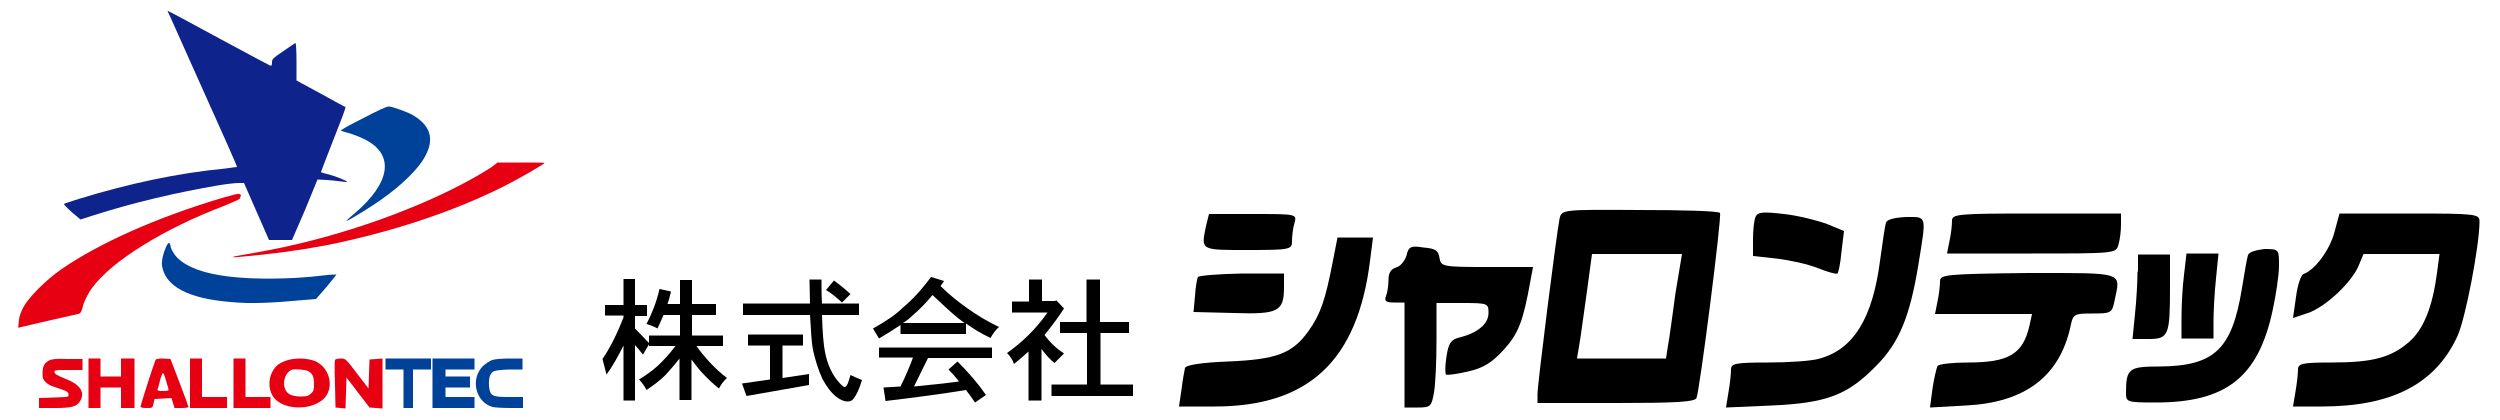 <?xml version="1.0" encoding="utf-8"?>
<!-- Generator: Adobe Illustrator 27.9.0, SVG Export Plug-In . SVG Version: 6.00 Build 0)  -->
<svg version="1.1" id="レイヤー_1" xmlns="http://www.w3.org/2000/svg" xmlns:xlink="http://www.w3.org/1999/xlink" x="0px"
	 y="0px" viewBox="0 0 500 84" style="enable-background:new 0 0 500 84;" xml:space="preserve">
<style type="text/css">
	.st0{fill:#E60012;}
	.st1{fill:#004199;}
	.st2{fill:#0F238C;}
	.st3{fill:#E60012;stroke:#E60012;}
</style>
<g>
	<g>
		<path d="M311.9,43.8c-0.6,3-4.4,33-4.4,35v1.8h15.7c11.8,0,15.8-0.2,16.1-1c0.7-1.9,5.1-36.4,4.7-37c-0.2-0.4-7.4-0.6-16.1-0.6
			C312.4,41.9,312.3,41.9,311.9,43.8L311.9,43.8z M335.1,58.6c-0.6,4.3-1.2,9-1.5,10.5l-0.4,2.6h-8.9h-8.9l0.5-3
			c0.3-1.7,0.9-6.4,1.5-10.5l1-7.4h9h9L335.1,58.6L335.1,58.6z"/>
		<path d="M351.1,43.4c-0.3,0.7-0.5,2.7-0.5,4.5l0,3.3l4.6,0.5c2.6,0.3,6.3,1.1,8.3,1.9c2,0.8,3.8,1.3,4,1.1
			c0.2-0.2,0.6-2.1,0.8-4.4l0.5-4.1l-3.4-1.4c-1.9-0.7-5.8-1.7-8.6-2C352.5,42.3,351.5,42.4,351.1,43.4L351.1,43.4z"/>
		<path d="M241.2,45.2c-1,4.9-1.2,4.8,8.3,4.8c8.6,0,8.9-0.1,8.9-1.8c0-1,0.2-2.7,0.5-3.6c0.5-1.8,0.4-1.8-8.3-1.8h-8.8L241.2,45.2
			L241.2,45.2z"/>
		<path d="M390.4,44.2c0,0.8-0.2,2.7-0.5,4l-0.5,2.5h16.9c16.8,0,16.9,0,17.4-1.8c0.3-1,0.5-2.8,0.5-4v-2.2h-16.9
			C391.3,42.7,390.4,42.8,390.4,44.2L390.4,44.2z"/>
		<path d="M466.9,46.4c-0.9,3.5-3.9,7.6-6.2,8.4c-0.5,0.2-1.2,2.2-1.5,4.6l-0.6,4.2l3-1c3.5-1.2,8.7-6.1,10.1-9.4l1-2.4h7.6h7.6
			l-0.5,3.8c-0.9,6.8-2.7,11.3-5.6,13.8c-3.6,3.1-7.2,4.1-15.5,4.1c-5.8,0-6.7,0.2-6.7,1.4c0,0.8-0.2,2.7-0.5,4.4l-0.5,3h5.7
			c14.1,0,22.8-4.5,27.2-14.1c1.6-3.5,4.4-18.1,4.4-22.9c0-1.5-0.6-1.6-14-1.6h-14L466.9,46.4L466.9,46.4z"/>
		<path d="M377.2,44.5c-0.2,0.6-0.7,4-1.2,7.7c-1.5,11.5-5.3,17.6-12,19.5c-1.6,0.5-6.3,0.8-10.4,0.8c-6.5,0-7.4,0.2-7.4,1.4
			c0,0.8-0.2,2.9-0.5,4.5l-0.5,3.1l9.2-0.4c11-0.5,15.2-2.1,21-8.1c4.5-4.6,6.6-9.8,8.3-20.2c1.6-9.9,1.7-9.4-2.4-9.4
			C378.9,43.5,377.4,43.9,377.2,44.5L377.2,44.5z"/>
		<path d="M266.5,52.6c-1.4,7.2-2.4,10.3-4.8,13.6c-3.2,4.5-6.4,5.7-16.1,6.1c-5.2,0.2-8.5,0.7-8.6,1.3c-0.1,0.5-0.5,2.5-0.7,4.3
			l-0.5,3.4h7.1c18.9,0,28.6-9.2,31.1-29.1l0.6-4.7H271h-3.5L266.5,52.6L266.5,52.6z"/>
		<path d="M281.3,51.1c-0.3,1-1.2,2.2-2.1,2.4c-1,0.3-1.5,1.1-1.5,2.4c0,1.1-0.2,2.6-0.5,3.3c-0.4,1,0,1.3,1.6,1.3h2.1v10.5v10.5
			h2.7c2.5,0,2.7-0.2,3.2-3c0.3-1.7,0.5-6.4,0.5-10.5v-7.4h5.2c5.1,0,5.2,0.1,5.2,2c0,2.2-2.2,4-5.8,4.9c-1.7,0.4-2.2,1.1-2.6,3.8
			c-0.3,1.8-0.3,3.4-0.1,3.6c0.2,0.2,2.2-0.1,4.4-0.6c3.1-0.7,4.8-1.8,7.1-4.3c3-3.3,3.9-5.6,5.4-13.9l0.5-2.7h-9.2
			c-8.9,0-9.2-0.1-9.5-1.8c-0.2-1.5-0.8-1.9-3.2-2.1C282.2,49.1,281.7,49.3,281.3,51.1L281.3,51.1z"/>
		<path d="M449.6,51c-0.2,0.6-0.7,3.5-1.2,6.6c-2,12.3-5.5,15.6-16.5,15.7c-6.2,0-6.7,0.4-6.7,5.4c0,1.7,0.3,1.8,5.9,1.8
			c14.1,0,20.5-5,23.4-18.3c0.7-3.2,1.3-7.2,1.3-9.1c0-3.2,0-3.3-2.9-3.3C451.2,50,449.8,50.4,449.6,51L449.6,51z"/>
		<path d="M427.5,54.3c0,1.9-0.2,5.7-0.5,8.5l-0.5,5h3.2c4,0,4.3-0.7,4.3-10.2v-6.7h-3.2h-3.2V54.3L427.5,54.3z"/>
		<path d="M436.8,55c-0.3,2.3-0.5,6.1-0.5,8.5v4.2h3.2h3.2v-3.5c0-1.9,0.2-5.7,0.5-8.5l0.5-5h-3.2h-3.2L436.8,55L436.8,55z"/>
		<path d="M239.6,55.4c-0.2,0.3-0.5,2.1-0.6,3.8l-0.3,3.2l8,0.2c9,0.3,10.1-0.3,10.1-5.2v-2.7h-8.4
			C243.8,54.8,239.8,55.1,239.6,55.4L239.6,55.4z"/>
		<path d="M388,56.3c0,0.8-0.2,2.7-0.5,4l-0.5,2.5h9.7h9.7l-0.5,2.3c-1.3,5.7-4.1,7.4-12.3,7.4c-3.1,0-5.8,0.3-6.1,0.7
			c-0.2,0.4-0.7,2.5-1,4.5l-0.5,3.8l7.2-0.4c11.8-0.6,18.7-5.8,20.9-15.8c0.5-2.5,0.7-2.6,4.4-2.6c3.7,0,3.9-0.1,4.4-2.5
			c1.2-5.9,2.4-5.6-17.2-5.6C389,54.8,388,54.9,388,56.3L388,56.3z"/>
	</g>
	<path d="M129.4,61.1v2.1H127v2.5l2.9,3l-1.3,2.2L127,69v11.1h-2.3v-11c-1.1,2.2-2.2,4.2-3.4,5.8l-0.8-3.1c1.5-2.2,2.9-5,4.2-8.3
		v-0.4h-3.7v-2.1h3.7v-5.2h2.3v5.2H129.4z M131.9,57.8l2.3,0.5c-0.2,0.8-0.4,1.7-0.7,2.5h2.5V56h2.4v4.8h4.8V63h-4.8v4.1h6.2v2.1
		h-5.3c0.8,1.2,1.7,2.2,2.5,3.1c1.2,1.3,2.4,2.4,3.6,3.3c-0.7,0.6-1.2,1.3-1.6,2.1c-1.3-1-2.5-2.2-3.7-3.5c-0.6-0.7-1.2-1.5-1.8-2.3
		V80h-2.4v-8.3c-1,1.3-2,2.4-2.8,3.3c-1,1-2.3,2-3.8,3c-0.4-0.8-0.9-1.5-1.5-2.1c1.5-0.9,2.7-1.8,3.7-2.7c1.1-1,2.3-2.3,3.6-4h-5.3
		v-2.1h6.2V63h-3.3c-0.4,1-0.8,1.8-1.2,2.7c-0.5-0.3-1.2-0.6-2.2-0.9C130.4,62.7,131.3,60.4,131.9,57.8z"/>
	<path d="M171.8,60.6V63h-7.4c0.1,3.5,0.3,5.9,0.6,7.4c0.5,2.6,1.5,4.7,3,6.3c0.4,0.4,0.7,0.7,0.9,0.7c0.3,0,0.6-0.4,0.8-1.1
		l0.4-1.3c0.8,0.4,1.5,0.7,2.3,1c-0.6,2-1.2,3.1-1.6,3.6c-0.3,0.5-0.7,0.7-1.3,0.7c-0.6,0-1.4-0.3-2.2-0.9c-1.1-0.9-2-2.1-2.8-3.6
		c-0.8-1.7-1.4-3.6-1.9-5.8c-0.3-1.5-0.4-3.8-0.6-7h-13.4v-2.3H162c0-1.5-0.1-3-0.1-4.8h2.4c0,1.8,0,3.3,0.1,4.8H171.8z M160.6,66.9
		v2.2h-4.1v6.5l5.3-0.8V77l-12.5,2.2l-0.9-2.5l5.6-0.8v-6.8h-4.4v-2.2H160.6z M166.8,56.1c1.1,0.8,2.2,1.7,3.3,2.7l-1.7,1.7
		c-1-0.9-2-1.8-3.2-2.5L166.8,56.1z"/>
	<path d="M182.5,63.1c1.3-1.1,2.6-2.4,4-4.1c1.9,1.8,3.6,3.4,5.2,4.7c0.4,0.3,0.8,0.6,1.2,0.9h-12.3C181.4,64.1,182,63.6,182.5,63.1
		z M180.6,61.5c-1.3,1.3-3.3,2.7-6,4.2l1.2,2c1.7-1,3.1-1.9,4.3-2.7v1.8h13.1v-2.1c1.4,1,3,2,4.9,2.9c0.5-0.9,1-1.6,1.7-2.2
		c-2.5-1.2-4.6-2.5-6.4-3.8c-1.7-1.2-3.5-2.6-5.3-4.4c0.2-0.3,0.5-0.6,0.7-1l-2.6-0.8C184.2,58.1,182.3,60.1,180.6,61.5z
		 M175.8,69.4v2.1h6.8c-0.7,1.9-1.5,3.8-2.5,5.8c-1.1,0.1-2.2,0.1-3.4,0.2l0.4,2.7c5.9-0.7,11.2-1.4,16.1-2.2
		c0.6,0.8,1.2,1.6,1.8,2.5l2.2-1.5c-1.5-2.2-3.4-4.4-5.7-6.7l-1.8,1.6c0.7,0.7,1.4,1.5,2.1,2.4c-3,0.4-6,0.7-9,1l2.8-5.7h12.8v-2.1
		H175.8z"/>
	<path d="M205.8,55.9h2.6v4.3h2.5l0.4-0.1l1.5,1.6c-1.3,2-2.6,3.7-3.9,5.3c1.2,1.6,2.5,2.8,3.9,3.7l-1.9,1.9
		c-0.9-0.7-1.7-1.6-2.6-2.8v10.3h-2.6v-9.8c-1,0.9-1.9,1.7-2.9,2.5c-0.3-0.9-0.8-1.6-1.4-2.2c3-2.1,5.8-4.8,8.1-8.1h-7.1v-2.2h3.4
		V55.9z M225.8,64.4v2.2h-5.7v10.3h6.5v2.3h-16.3v-2.3h7.1V66.6H212v-2.2h5.3v-8.5h2.7v8.5H225.8z"/>
	<path class="st0" d="M9.8,72.1c-0.9,0.5-1.3,1.1-1.3,2.6c0,0.9,0.1,1.2,0.6,1.7c0.3,0.3,0.8,0.6,1,0.7c0.2,0.1,1.1,0.4,2,0.7
		c1.2,0.4,1.6,0.6,1.6,1.1c0.1,0.5,0,0.5-2.9,0.6l-3,0.1v1v1H11c3.5,0,4.4-0.3,5.1-1.5c0.9-1.7-0.1-3.2-2.9-4.3
		c-2-0.8-2.3-1-2.3-1.5c0-0.3,0.6-0.3,2.8-0.3h2.8v-1.1v-1.1h-3C11.3,71.7,10.4,71.8,9.8,72.1L9.8,72.1z"/>
	<polygon class="st0" points="17.7,76.6 17.7,81.6 18.9,81.6 20.1,81.6 20.1,79.5 20.1,77.5 22.1,77.5 24.2,77.5 24.2,79.5 
		24.2,81.6 25.5,81.6 26.9,81.6 26.9,76.6 26.9,71.7 25.5,71.7 24.2,71.7 24.2,73.5 24.2,75.3 22.1,75.3 20.1,75.3 20.1,73.5 
		20.1,71.7 18.9,71.7 17.7,71.7 17.7,76.6 	"/>
	<path class="st0" d="M31.1,72c-0.6,1.5-3,9.1-3,9.3c0,0.2,0.4,0.3,1.2,0.3c1.2,0,1.2,0,1.4-0.9l0.2-0.9l1.7-0.1l1.7-0.1l0.3,1
		l0.3,1h1.4c0.8,0,1.4-0.1,1.4-0.2c0-0.1-0.8-2.3-1.8-4.9l-1.8-4.7l-1.5-0.1C31.6,71.7,31.2,71.8,31.1,72L31.1,72z M33.2,76.1
		c0.2,0.8,0.5,1.6,0.5,1.8c0.1,0.2-0.2,0.3-1.1,0.3c-0.9,0-1.2-0.1-1.1-0.3c0.1-0.2,0.3-1,0.5-1.8c0.2-0.8,0.5-1.5,0.6-1.5
		C32.7,74.6,33,75.3,33.2,76.1L33.2,76.1z"/>
	<polygon class="st0" points="38,76.6 38,81.6 41.7,81.6 45.4,81.6 45.4,80.5 45.4,79.4 42.9,79.4 40.4,79.4 40.4,75.5 40.4,71.7 
		39.2,71.7 38,71.7 38,76.6 	"/>
	<polygon class="st0" points="46.7,76.6 46.7,81.6 50.4,81.6 54.1,81.6 54.1,80.5 54.1,79.4 51.6,79.4 49.1,79.4 49.1,75.5 
		49.1,71.7 47.9,71.7 46.7,71.7 46.7,76.6 	"/>
	<path class="st0" d="M57.3,72.1c-0.7,0.2-1.6,0.7-1.9,1c-2.1,2-2,5.7,0.2,7.2c2.2,1.6,6.2,1.6,8.6-0.1c2.7-1.8,2.2-6.3-1-7.9
		C61.6,71.6,59.1,71.5,57.3,72.1L57.3,72.1z M61.6,74.2c0.9,0.5,1.2,1.1,1.2,2.6c0,1.1-0.1,1.5-0.6,1.9c-0.5,0.5-0.8,0.6-2.1,0.6
		c-0.8,0-1.8-0.2-2.1-0.4c-1.8-0.9-1.5-4.3,0.5-5C59.2,73.8,60.9,73.9,61.6,74.2L61.6,74.2z"/>
	<path class="st0" d="M67,72c-0.1,0.2-0.1,2.4,0,4.9l0.1,4.6l1,0.1l1,0.1l0.1-3.1l0.1-3.1l2.3,3l2.3,3l1.3,0.1l1.3,0.1v-5v-5
		l-1.3,0.1l-1.3,0.1l-0.1,2.9l-0.1,2.9l-2.3-3c-2.2-2.9-2.3-3-3.2-3C67.6,71.7,67.1,71.8,67,72L67,72z"/>
	<polygon class="st1" points="77.1,72.8 77.1,73.9 78.9,73.9 80.7,73.9 80.7,77.7 80.7,81.6 81.7,81.6 82.6,81.6 82.6,77.7 
		82.6,73.9 84.4,73.9 86.2,73.9 86.2,72.8 86.2,71.7 81.7,71.7 77.1,71.7 77.1,72.8 	"/>
	<polygon class="st1" points="86.5,76.6 86.5,81.6 90.7,81.6 94.9,81.6 94.9,80.5 94.9,79.4 92,79.4 89.1,79.4 89.1,78.4 89.1,77.5 
		91.6,77.5 94,77.5 94,76.4 94,75.3 91.6,75.3 89.1,75.3 89.1,74.6 89.1,73.9 92,73.9 94.9,73.9 94.9,72.8 94.9,71.7 90.7,71.7 
		86.5,71.7 86.5,76.6 	"/>
	<path class="st1" d="M98.5,72c-0.5,0.1-1.3,0.7-1.9,1.2c-2.6,2.6-1.5,7.2,1.9,8.2c0.5,0.1,2.1,0.2,3.5,0.2h2.6v-1.1v-1.1h-2.8
		c-3.4,0-3.8-0.2-4-2.2c-0.1-1.6,0.2-2.7,1.1-3c0.3-0.1,1.8-0.3,3.1-0.3h2.5v-1.1v-1.1l-2.6,0C100.6,71.7,99,71.8,98.5,72L98.5,72z"
		/>
	<path class="st2" d="M65.8,34.9c-0.8-0.2-1.6-0.4-1.6-0.5c0,0,1.1-3,2.5-6.5c1.4-3.5,2.5-6.4,2.4-6.5c-0.1,0-2.3-1.2-5-2.7
		l-4.8-2.6l0-3.8c0-2.1-0.1-3.7-0.2-3.7c-0.1,0-1.2,0.8-2.4,1.6c-2.2,1.5-2.3,1.6-2.3,2.3c0,0.6-0.1,0.7-0.4,0.6
		c-0.2-0.1-4.8-2.5-10.3-5.5c-5.5-3-10-5.4-10.1-5.4c-0.1,0-0.1,0.1,0,0.2c0.1,0.1,3.2,7.2,7,15.6c3.8,8.4,6.9,15.4,6.8,15.4
		c0,0-1.1,0.1-2.3,0.3c-9.5,0.9-19.3,3-29.4,6.1c-1.5,0.5-2.9,0.9-2.9,1c-0.1,0.1,1.2,1.4,2.7,2.6l0.6,0.5l2.5-0.8
		c8.1-2.6,16.7-4.6,24.9-6c1.7-0.3,3.6-0.5,4.2-0.5l1.1,0l2.5,5.7l2.5,5.7h2.3h2.3L61,42l2.5-6.1l1.9,0.1c1.1,0.1,2.4,0.2,2.9,0.3
		c0.5,0.1,1,0.1,1.1,0.1C69.5,36.2,67.3,35.3,65.8,34.9z"/>
	<path class="st3" d="M44.8,40C31.6,43.9,20,49.1,12.5,54.3c-3,2.1-6.4,5.5-7.4,7.4c-0.4,0.8-0.8,1.8-0.8,2.3l-0.1,0.9l5.6-1.3
		c3.1-0.7,5.7-1.3,5.8-1.3c0.1,0,0.3-0.4,0.4-0.8c0.2-1.1,1.1-3,2-4.2c4-5.5,14.7-12.1,26.9-16.7C48.7,39,48.7,38.9,44.8,40L44.8,40
		z"/>
	<path class="st0" d="M98.2,33.5c-9.4,6-24.2,11.9-38.7,15.3c-3.2,0.8-8.7,1.8-11.1,2.2c-2,0.3-2.5,0.6-0.7,0.4
		c6.8-0.6,11.9-1.3,17.3-2.3c13.1-2.6,25.5-6.7,35.7-11.8c3-1.5,8.2-4.5,8.2-4.7c0-0.1-2.1-0.1-4.7-0.1h-4.7L98.2,33.5L98.2,33.5z"
		/>
	<path class="st1" d="M72.7,23.6c-2.6,1.3-4.6,2.4-4.5,2.5c0.1,0.1,0.7,0.3,1.5,0.5c0.7,0.2,2.1,0.7,3.1,1.2c6.2,3,5.4,8.7-1.9,14.9
		c-1,0.8-1.7,1.5-1.6,1.5c0.2,0,2.9-1.6,5.2-3.1c4.5-2.9,8.2-6.3,9.9-8.8c2.6-3.9,2.1-6.9-1.7-9.2c-0.9-0.6-4.3-1.8-4.9-1.8
		C77.4,21.2,75.2,22.3,72.7,23.6L72.7,23.6z"/>
	<path class="st1" d="M33.2,49.4c-0.6,1.4-0.9,2.7-0.8,3.7c0.6,4.1,5.1,6.6,13.7,7.3c4,0.4,8.1,0.2,14.7-0.4l2.4-0.2l2.1-2.4
		c1.1-1.3,2-2.5,2-2.5c-0.1,0-1.3,0-2.7,0.2c-6.7,0.8-14,0.8-18.9,0.2c-4.9-0.6-8.2-1.8-10.2-3.7c-0.7-0.7-1.4-1.9-1.4-2.5
		C33.9,48.3,33.6,48.5,33.2,49.4L33.2,49.4z"/>
</g>
</svg>

